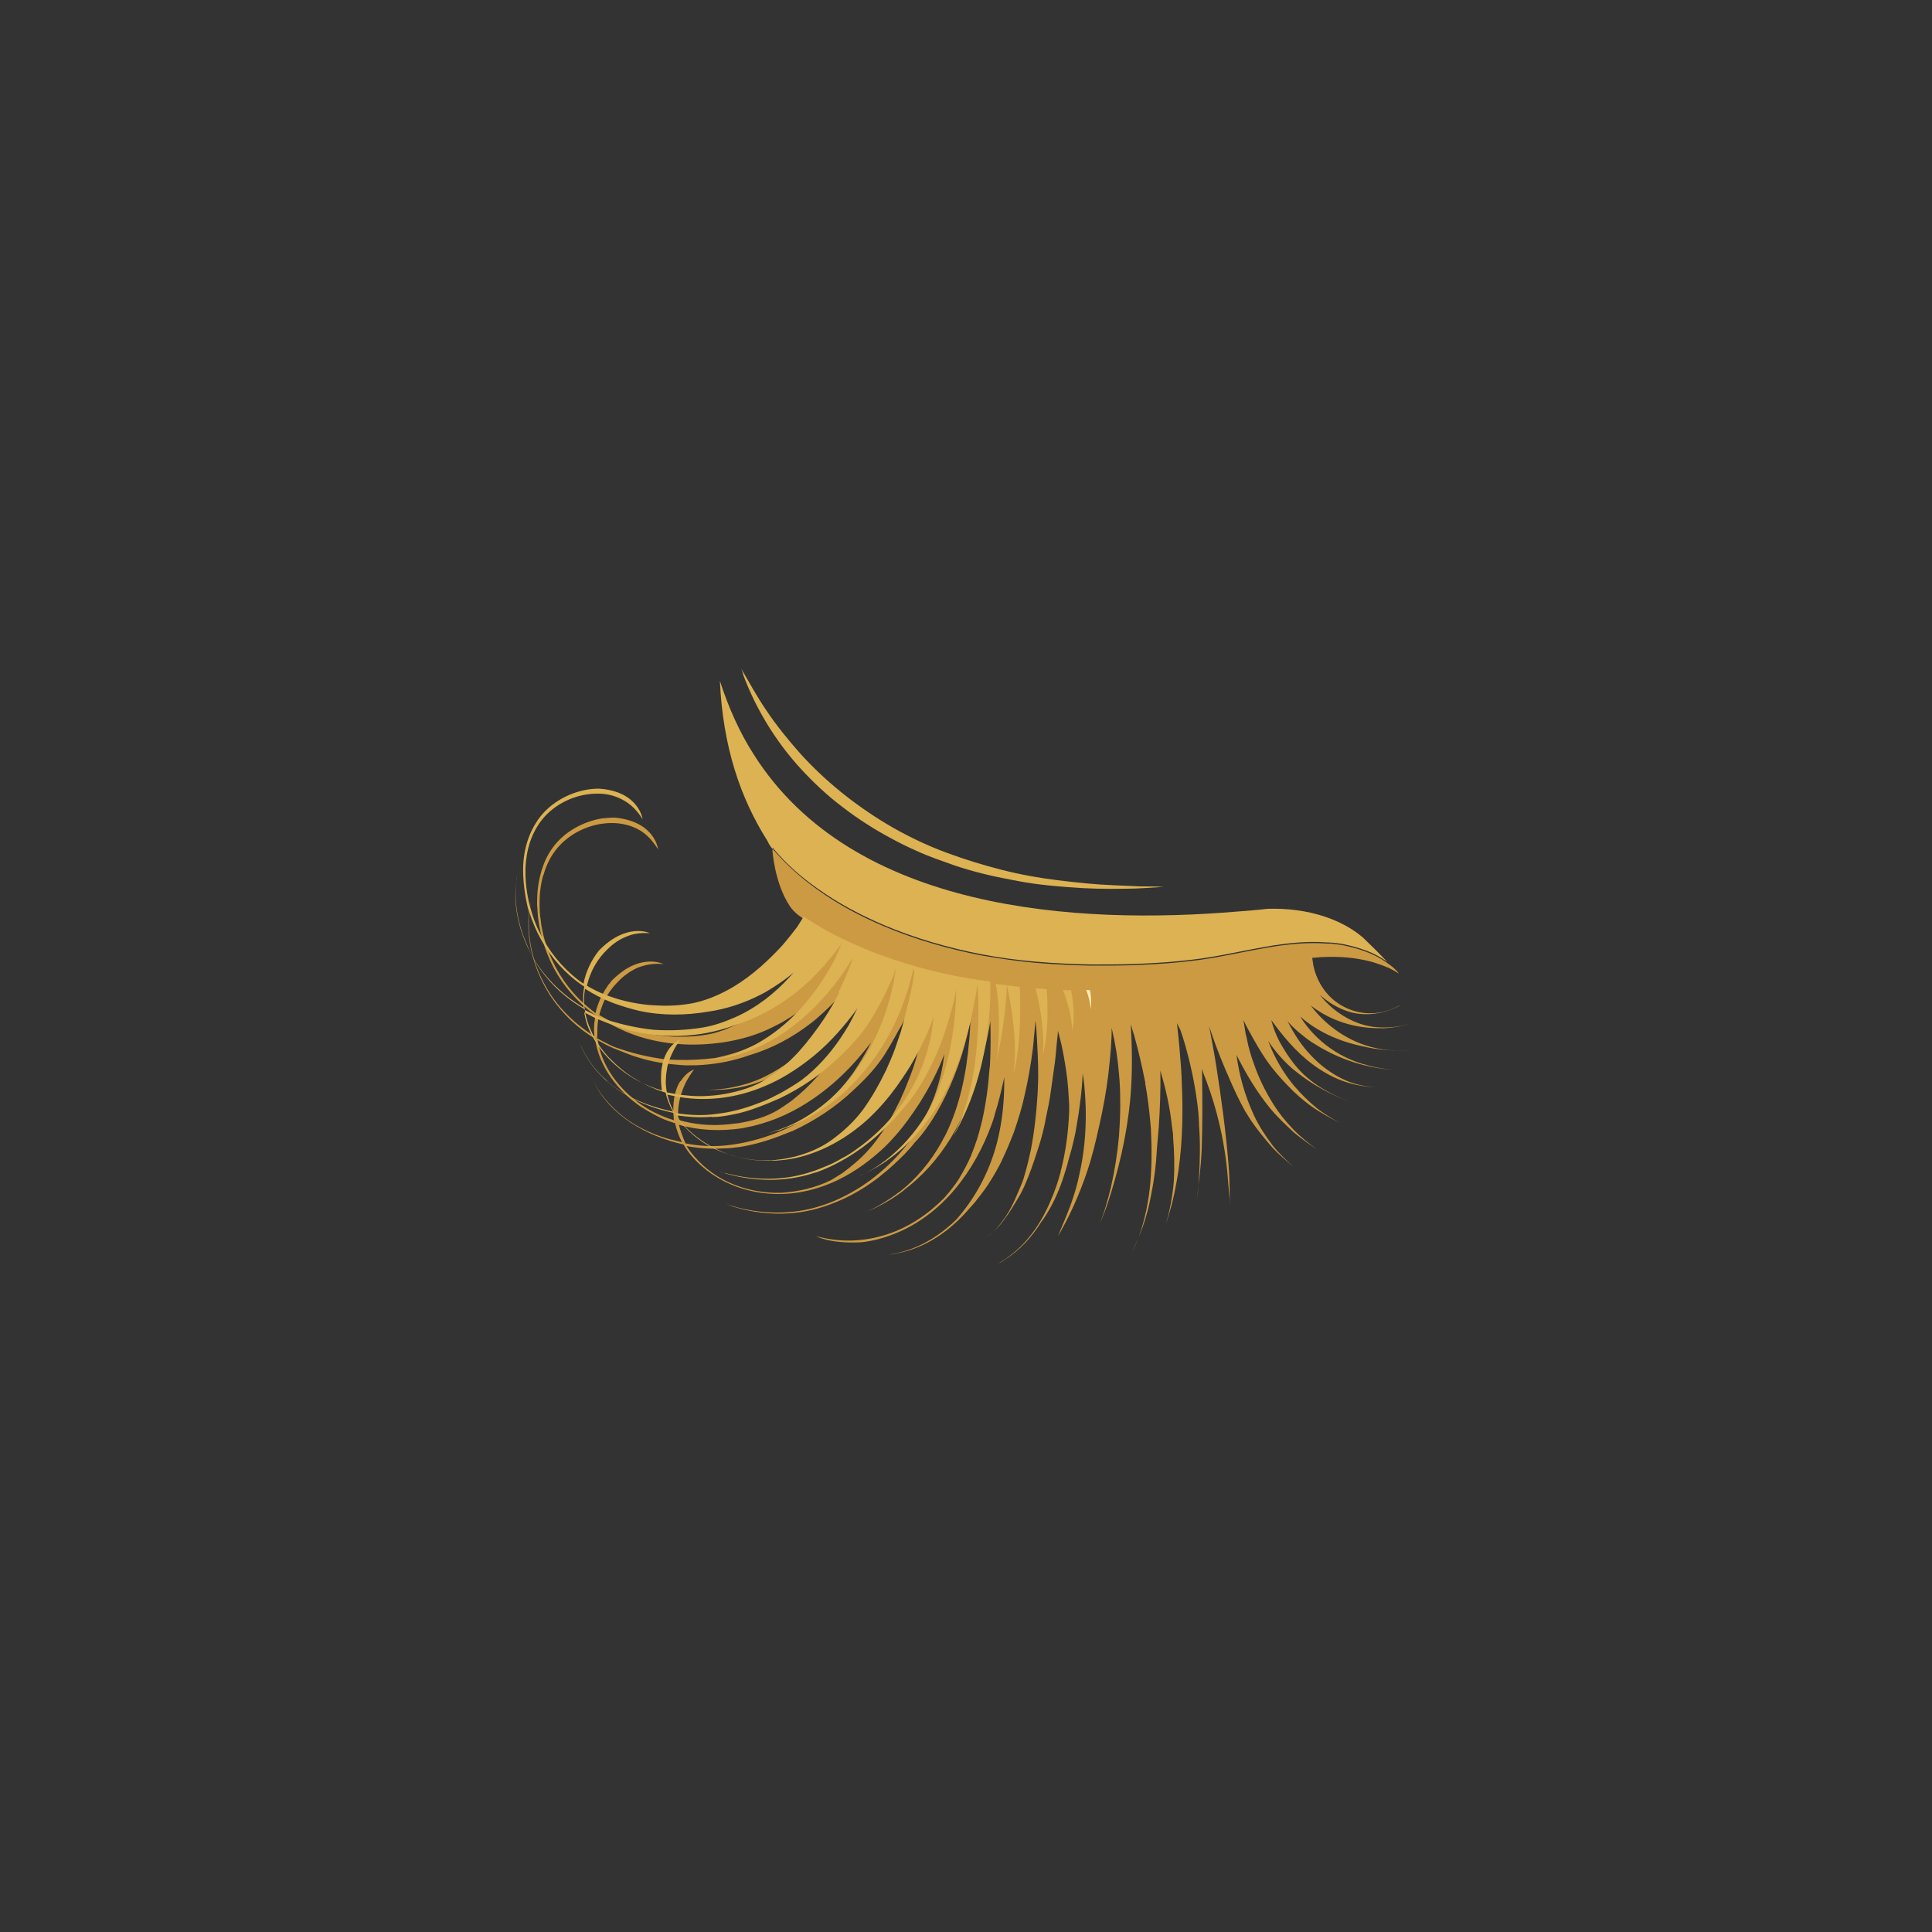 <svg xmlns="http://www.w3.org/2000/svg" xmlns:xlink="http://www.w3.org/1999/xlink" id="Calque_1" x="0px" y="0px" viewBox="0 0 500 500" style="enable-background:new 0 0 500 500;" xml:space="preserve">
<rect x="0" y="0" width="500" height="500" fill="#333333" stroke="none"/>
<style type="text/css">
	.st0{fill:#CC9A42;}
	.st1{fill:#DCB253;}
	.st2{fill:url(#SVGID_1_);}
	.st3{fill:url(#SVGID_2_);}
	.st4{fill:#FBEBB7;}
</style>
<path class="st0" d="M365.5,271.7c-1.8,0.2-3.7,0.2-5.5,0.1c-0.1,0-0.2,0-0.3,0c-2.2-0.2-4.2-0.6-6.1-1.2c0,0,0,0,0,0  c-7.4-2.4-12.1-7.3-14.4-10.4c3.6,2.8,9.6,6,18.2,5.9c0.2,0,0.5,0,0.7,0c0.1,0,0.1,0,0.1,0l0,0c2.3-0.1,4.7-0.5,6.9-1.2  c-3,0.9-6.1,1.2-9.2,0.9c-4-0.4-7.7-2.2-10.8-4.7c-1.3-1.1-2.6-2.4-3.6-3.7c2.2,2,4.7,3.5,7.5,4.4c3.5,1.1,7.3,0.8,10.7-0.4  c0,0,0,0,0,0c1-0.4,2-0.8,3-1.4c-1,0.5-2.1,1-3.1,1.4c0,0,0,0,0,0c-1,0.3-2,0.6-3,0.7c-4.3,0.6-8.6-0.8-11.8-3.6  c-2.5-2.2-4.2-5.3-4.9-8.6c-0.1-0.7-0.2-1.3-0.3-2c0.8-0.1,1.6-0.1,2.4-0.2c2.2-0.1,4.5-0.1,6.7,0.1c2.2,0.2,4.4,0.6,6.6,1.2  c1.2,0.4,2.5,0.8,3.6,1.3c0.1,0,0.2,0.1,0.3,0.1c0.4,0.2,0.7,0.3,1,0.5c0.5,0.3,1,0.5,1.4,0.8c0.2,0.1,0.3,0.2,0.5,0.3  c-0.2-0.1-0.3-0.4-0.5-0.6c-0.2-0.2-0.4-0.4-0.6-0.6c-0.7-0.7-1.5-1.2-2.3-1.8c-0.7-0.5-1.4-0.9-2.1-1.3c-0.7-0.4-1.5-0.7-2.3-1.1  c-0.3-0.1-0.6-0.2-0.8-0.3c-1.8-0.7-3.7-1.2-5.6-1.6c-0.9-0.2-1.8-0.3-2.7-0.4c-0.5-0.1-0.9-0.1-1.4-0.1c-0.1,0-0.3,0-0.4,0  c-5.3-0.4-10.6,0.2-15.8,1.1c-5.7,1-11.3,2.3-17,3.1c-5.9,0.8-11.8,1.2-17.7,1.4c0,0,0,0-0.1,0c-3.5,0.1-7,0.1-10.5,0.1  c-4.6-0.1-9.3-0.3-13.9-0.7c0,0-0.1,0-0.1,0c-4.7-0.4-9.4-1.1-14.1-1.9c-8.8-1.7-17.5-4.2-25.7-7.7c-5.9-2.5-11.5-5.5-16.7-9.2  c-0.1-0.1-0.2-0.2-0.3-0.2c-4-2.9-7.7-6.1-11-9.9c-0.1-0.1-0.1-0.1-0.2-0.2c-0.1-0.1-0.2-0.2-0.3-0.4l-0.1,0.3c0,0,0,0,0,0  s0.5,8.5,4.5,14.5c0.6,0.9,1.4,1.7,2.3,2.4c0,0,0,0,0,0c0.8,0.6,1.6,1.1,2.4,1.7c1.7,1.2,3.5,2.3,5.3,3.3c0,0,0,0,0,0  c-1.5,2.3-2.9,4.6-4.5,6.8c-0.4,0.5-0.8,1-1.2,1.5c-1.2,1.5-2.4,2.9-3.7,4.2c-4.1,4.2-8.7,7.9-13.9,10.5c-1.2,0.6-2.4,1.1-3.6,1.6  c-0.2,0.1-0.4,0.2-0.6,0.2c-1.4,0.5-2.8,0.9-4.3,1.1c-2.2,0.4-4.4,0.5-6.6,0.5c-0.5,0-1,0-1.5,0c-0.5,0-1-0.1-1.5-0.1  c-4.3-0.3-8.6-1.2-12.6-2.8c-0.4-0.1-0.7-0.3-1.1-0.5c-1.4-0.6-2.8-1.4-4.2-2.2c0.2-1,0.6-1.9,0.9-2.8c0.1-0.2,0.2-0.5,0.3-0.7  c0.6-1.3,1.3-2.4,2.2-3.5c0.1-0.1,0.2-0.3,0.3-0.4c0.6-0.7,1.2-1.3,1.8-1.9c0.6-0.6,1.3-1.1,2-1.6c0.4-0.3,0.8-0.5,1.3-0.8  c0.7-0.4,1.4-0.7,2.1-0.9c1.9-0.6,3.7-0.8,5.7-0.6c0,0-3.9-2-9.2,1c-0.4,0.2-0.7,0.4-1.1,0.7c-1,0.7-2,1.5-3,2.5  c-0.3,0.3-0.5,0.7-0.8,1c-0.1,0.1-0.2,0.2-0.3,0.4c-0.5,0.7-0.9,1.4-1.3,2.1c-0.2,0.5-0.5,0.9-0.7,1.4c-0.5,1.2-0.9,2.3-1.2,3.6  c-0.5-0.4-1-0.8-1.5-1.2c-4.1-3.3-7.4-7.6-9.6-12.3c-1.6-3.4-2.7-7.1-3.1-10.8c0-0.2,0-0.4-0.1-0.6c-0.2-1.9-0.2-3.7-0.1-5.6  c0.1-1.4,0.3-2.8,0.6-4.1c0.1-0.5,0.2-0.9,0.4-1.3c0.7-2.5,1.9-4.9,3.6-6.9c3.4-4,8.8-6.4,14-6.4c2.6,0,5.2,0.6,7.5,2  c1.9,1.2,3.3,2.9,4.5,4.8c0,0-0.7-7.2-11.2-8.2c-1.1,0-2.2,0.1-3.3,0.2c-4.9,0.8-9.8,3.5-12.7,7.5c-1.2,1.6-2.1,3.4-2.7,5.3  c-0.2,0.4-0.3,0.9-0.4,1.3c-0.7,2.4-1,5-1,7.5c0,0.6,0,1.2,0.1,1.8c0,0.2,0,0.3,0,0.5c0.3,5.1,1.8,10.2,4.2,14.8  c2.5,4.7,6.1,8.8,10.3,11.9c0.1,0.1,0.3,0.2,0.5,0.3c-0.1,0.7-0.2,1.4-0.3,2.2c0,0,0,0.1,0,0.1c-0.1,0.9-0.1,1.8,0,2.7  c0,0.2,0,0.4,0.1,0.5c-5.2-3.2-9.6-7.5-12.6-12.8c-3.8-6.6-5.4-14.6-3.9-22.1c-0.1,0.7-0.3,1.3-0.4,2c-1.1,7.9,1.3,16.3,5.7,22.8  c3,4.4,6.8,8,11.3,10.7c1,7.3,6,13.7,12.1,17.8c0.1,0,0.1,0.1,0.2,0.1c1.6,1,3.2,1.9,4.9,2.7c1.1,0.5,2.3,0.9,3.5,1.3  c0.4,1.7,1,3.4,1.8,4.9c-1.2-0.3-2.5-0.6-3.7-0.9c-4.6-1.4-9.1-3.5-12.8-6.8c-3.3-2.9-6-6.4-7.5-10.5c0.3,0.8,0.6,1.5,1,2.3  c4.4,9.1,13.8,14.3,23.4,16.5c1.2,2.1,2.8,3.9,4.6,5.5c7.1,6.3,17,8.5,26.3,6.7c3.1-0.6,6-1.6,8.8-2.9c0.2-0.1,0.4-0.2,0.6-0.3  c4.3-2.1,8.3-5.1,11.8-8.4c0.7-0.7,1.5-1.5,2.2-2.3c0.2-0.3,0.5-0.5,0.7-0.8c2.2-2.5,4.1-5.2,6-8.1c2.6-4.1,4.8-8.3,6.5-12.8  c0-0.1,0-0.1,0-0.1c0,0,0,0.1,0,0.1c-0.4,3.3-1.1,6.6-2.2,9.8c-0.4,1.3-0.9,2.5-1.5,3.8c-0.4,0.9-0.8,1.8-1.3,2.6  c-3.2,6.1-7.8,11.5-13.2,15.7c-0.3,0.2-0.6,0.5-0.9,0.7c-0.7,0.5-1.3,0.9-2,1.4c-3.8,2.5-7.9,4.5-12.3,5.7  c-7.5,2.1-15.7,1.6-23.1-0.9c0.5,0.2,1.1,0.4,1.6,0.6c7.6,2.4,16,2.6,23.6,0.1c5-1.6,9.7-4.1,13.9-7.3c0.3-0.2,0.7-0.5,1-0.8  c2.2-1.7,4.2-3.6,6.1-5.5c0.9-1,1.8-1.9,2.6-3l0,0c0,0,1.2-1.1,3-3.6c2.3-3.2,5.5-8.5,8.3-16.4c1.2-3.3,2.2-7,3.1-11.2  c0,1.3-0.1,2.6-0.2,3.9c0,0.4-0.1,0.7-0.1,1.1c-0.7,8.3-2.4,16.7-6.1,24.2c-0.2,0.3-0.3,0.6-0.5,0.9c-0.2,0.4-0.5,0.9-0.7,1.3  c-2.7,4.8-6.3,9.1-10.6,12.5c-0.1,0-0.1,0.1-0.2,0.1c-2.6,2-5.4,3.7-8.4,5.1c3.3-1.4,6.4-3.1,9.3-5.3c0.1-0.1,0.2-0.1,0.2-0.2  c1.2-0.9,2.4-1.9,3.5-2.9c4.6-4.2,8.2-9.2,11-14.7c1.1-2.2,2.1-4.4,2.9-6.7c0.1-0.2,0.2-0.5,0.3-0.7c1.3-3.8,2.4-7.6,3.3-11.4  c0.6-2.5,1.1-4.9,1.5-7.4c0.1,3.7,0.1,7.5-0.1,11.2c0,0.3,0,0.6-0.1,0.9c-0.3,4.5-0.9,9-1.9,13.5c-0.4,1.6-0.8,3.2-1.3,4.8  c-0.5,1.5-1,2.9-1.6,4.4c-0.9,2.1-2,4.1-3.2,6.1c-1.1,1.7-2.4,3.3-3.8,4.9c-4.2,4.2-9.2,7.6-14.9,9.4c-5.9,1.9-12.2,2.1-18.2,0.4  c0.2,0.1,3.5,2,11.7,1.6c2.9-0.3,5.8-1.1,8.6-2.2c6.1-2.4,11.4-6.5,15.6-11.5c4.2-5,7.4-10.9,9.6-17c0.3-0.8,0.6-1.7,0.8-2.6  c1-3.1,1.7-6.2,2.4-9.4c0,1.6,0,3.2-0.1,4.9c-0.2,4.1-0.8,8.2-1.8,12.1c-1.7,6.5-4.7,12.6-8.9,17.9c-0.6,0.7-1.1,1.4-1.7,2  c-0.4,0.4-0.9,0.9-1.4,1.3c-2.5,2.2-5.3,4.1-8.4,5.5c-2.5,1.1-5,1.8-7.7,2.2c0.7-0.1,1.3-0.1,2-0.3c7.6-1.3,14.2-6,19.1-11.8  c0.5-0.5,1-1.1,1.5-1.7c1.1-1.4,2.2-2.8,3.2-4.3c1.1-1.7,2.1-3.4,3-5.1c0.1-0.2,0.2-0.4,0.3-0.6c0-0.1,0.1-0.1,0.1-0.2  c1.2-2.5,2.3-5.1,3.3-7.7c1.1-3.2,2.1-6.4,2.8-9.7c0.9-3.9,1.6-7.9,2.1-11.9c0-0.3,0.1-0.6,0.1-0.9c0.2-2.1,0.4-4.2,0.6-6.4  c0.2,1.9,0.3,3.8,0.4,5.4c0,0,0,0.1,0,0.1c0.2,3.9,0.4,7.9,0.2,11.9c0,0.7-0.1,1.3-0.1,2c-0.3,4.7-0.8,9.3-1.7,14  c-0.5,2.3-1,4.5-1.7,6.8c-0.2,0.8-0.5,1.6-0.8,2.3c-0.1,0.2-0.1,0.3-0.2,0.5c-0.5,1.2-1,2.3-1.5,3.5c-0.9,2-2,3.9-3.3,5.6  c-1.1,1.5-2.4,3-4,3.9c1.8-1.1,3.4-2.8,4.6-4.5c1.5-2,2.8-4.2,4.1-6.4c0.7-1.3,1.3-2.6,1.8-3.9c0.1-0.2,0.2-0.5,0.3-0.7  c1.1-2.8,2-5.6,2.9-8.4c0.7-2.3,1.3-4.7,1.7-7c0.5-2.3,1-4.7,1.3-7.1c0.3-2.4,0.7-4.8,1-7.1c0.3-2.3,0.4-4.6,0.7-6.9  c0-0.4,0.1-0.8,0.1-1.3c0.4,1.5,0.8,3,1.1,4.5c0.5,2.4,0.9,4.8,1.2,7.2c0,0.2,0.1,0.5,0.1,0.7c0.2,1.7,0.3,3.3,0.4,5  c0,0.6,0.1,1.3,0.1,1.9c0,0,0,0,0,0c0,0.5,0,1,0,1.5c-0.2,5-0.8,9.9-2,14.8c-0.1,0.3-0.2,0.6-0.2,0.9c-0.7,2.6-1.6,5.2-2.7,7.7  c-1.5,3.5-3.4,6.8-5.9,9.7c-2.2,2.6-4.8,4.7-7.7,6.4c0.6-0.3,1.2-0.6,1.7-1c4-2.5,7.1-5.9,9.6-9.9c0.5-0.6,0.9-1.3,1.3-1.9  c2-3.2,3.5-6.7,4.6-10.2c0.4-1.3,0.8-2.5,1.1-3.8c0.2-0.7,0.4-1.4,0.6-2.1c0.1-0.2,0.1-0.5,0.2-0.7c0.5-2,1-4,1.3-6  c0.8-4.5,1.4-9.1,1.6-13.7c0.1,0.9,0.3,1.8,0.4,2.9c0.2,2.3,0.4,4.9,0.4,7.8c0,4.6-0.4,10-1.7,15.6c-0.4,1.9-0.9,3.8-1.5,5.6  c-1.1,3.5-2.6,6.8-4,10.2c0.2-0.4,0.5-0.8,0.7-1.2c3.2-5.7,5.8-11.9,7.7-18.2c1.2-4.1,2.1-8.3,3-12.5c0.9-4.4,1.6-8.9,2-13.4  c0.1-1.1,0.2-2.2,0.3-3.3c0-0.6,0.1-1.3,0.1-1.9c0.1-1.1,0.1-2.3,0.1-3.4c0,0.2,0.1,0.3,0.1,0.5c0.9,3.8,1.5,7.6,1.8,11.5  c0.2,2.1,0.3,4.2,0.3,6.3c0.1,3.2-0.1,6.4-0.3,9.6c-0.4,4.5-1.1,9-2.1,13.4c-0.8,3.2-1.7,6.6-3,9.6c1.7-3.7,2.9-7.6,4-11.5  c2.6-9.1,4.2-18.5,4.4-27.9c0.1-3.8,0-7.5-0.2-11.3c0-0.4-0.1-0.8-0.1-1.2c0,0.1,0.1,0.3,0.1,0.4c0,0.1,0,0.1,0.1,0.2  c0.2,0.8,0.5,1.6,0.7,2.3c1.1,3.9,2,7.8,2.8,11.8c0.1,0.3,0.1,0.5,0.1,0.8c0.6,3.3,1,6.6,1.3,9.9c0.1,1,0.2,2.1,0.2,3.1  c0,0.9,0.1,1.7,0.1,2.6c0.1,5.1-0.1,10.3-1,15.3c-0.4,2.4-1,4.7-1.7,7c-0.6,1.9-1.4,3.8-2.3,5.6c1-2.2,2-4.4,2.8-6.7  c0.9-2.6,1.6-5.3,2.1-8c0.8-3.9,1.3-7.9,1.5-11.8c0,0,0-0.1,0-0.1c0.2-1.9,0.3-3.9,0.5-5.8c0.3-4.8,0.5-9.7,0.4-14.5  c1.4,4.7,2.5,9.5,3,14.4c0.1,0.5,0.1,1,0.2,1.4c0.1,0.5,0.1,1,0.1,1.5c0.3,3.7,0.4,7.4,0.2,11.1c-0.3,3.8-1,7.5-2,11.2  c0.6-2,1.2-4,1.7-6c0.6-2.6,1.1-5.2,1.5-7.9c1.1-7.8,1.2-15.7,0.8-23.6c0-0.1,0-0.3,0-0.4c-0.1-1.9-0.2-3.7-0.4-5.6v-0.1  c-0.2-2.8-0.5-5.5-0.8-8.3c0.3,0.6,0.6,1.2,0.9,1.8c0.1,0.3,0.2,0.6,0.3,0.9c0.1,0.2,0.1,0.4,0.2,0.6c0.2,0.5,0.3,1.1,0.5,1.6  c1.4,4.8,2.5,9.7,3.2,14.7c0.3,2,0.5,4,0.6,6c0,0.2,0,0.4,0,0.6c0.2,2.8,0.3,5.7,0.2,8.5c0,2.4-0.2,4.7-0.3,7.1  c-0.1,1.6-0.4,3.2-0.6,4.9c0.6-4.7,1.2-9.4,1.4-14.1c0.2-6.2,0.2-12.5,0.1-18.7c0-0.7,0-1.3-0.1-2c0,0.1,0.1,0.1,0.1,0.2  c1.5,3.7,2.8,7.5,3.8,11.3c1.3,4.9,2.2,9.8,2.7,14.8c0.2,2.4,0.4,4.7,0.6,7.1c0.1,1.6,0,3.3,0,4.9c0.1-4.7,0.1-9.4-0.3-14.1  c-0.7-8.3-1.8-16.6-3.1-24.8c-0.3-1.9-0.6-3.8-1-5.8c-0.2-1.3-0.5-2.6-0.7-3.8c-0.1-0.3-0.1-0.7-0.2-1c1,3.1,2.4,7,4.2,11.2  c0.3,0.8,0.7,1.5,1,2.3c1.2,2.8,2.5,5.6,4,8.3c0,0.1,0.1,0.1,0.1,0.2l0,0c0.5,0.8,1,1.6,1.5,2.4c1.7,2.5,3.6,4.8,5.6,7.1  c1.7,1.8,3.6,3.4,5.5,5c-1.9-1.7-3.8-3.5-5.4-5.5c-1.9-2.5-3.6-5.1-4.9-7.9c-2.3-5-3.8-10.2-4.5-15.6c2.4,4.8,5.2,9.5,8.6,13.7  c1.9,2.3,4.1,4.4,6.3,6.4c1.9,1.6,3.9,3,6,4.4c-2.1-1.5-4.1-3.1-5.9-4.9c-2.2-2.3-4.2-4.7-5.8-7.4c-1.9-3.1-3.5-6.4-4.7-9.9  c-0.7-1.9-1.3-3.9-1.7-5.9c-0.1-0.6-0.2-1.1-0.4-1.7c-0.2-1.2-0.4-2.5-0.6-3.7c0.8,1.7,1.7,3.3,2.6,4.9c1.4,2.5,2.9,5,4.7,7.3  c1.7,2.2,3.6,4.2,5.6,6.2c2,1.9,4.2,3.7,6.5,5.1c1.9,1.2,3.8,2.2,5.7,3.2c-2.1-1.2-4.2-2.4-6.1-3.9c-2.2-1.8-4.1-3.7-5.9-5.8  c-2.4-2.9-4.3-6-5.8-9.4c-0.3-0.7-0.6-1.5-0.9-2.2c1.8,2.7,3.9,5.1,6.3,7.2c0.2,0.1,0.3,0.3,0.5,0.4c5.4,4.4,11.6,7.6,18.4,9.2  c-3.9-0.9-7.7-2.4-11.2-4.5c-2.8-1.7-5.4-3.9-7.4-6.5c-1.4-1.8-2.6-3.7-3.7-5.7c-0.9-1.7-1.6-3.6-2.1-5.5c0.2,0.3,0.4,0.5,0.6,0.8  c3.3,4.5,7.1,8.8,11.9,11.9c2.3,1.5,4.7,2.7,7.4,3.5c2.2,0.7,4.5,1,6.8,1.2c-2.5-0.3-4.9-0.7-7.2-1.7c-2.6-1.1-5-2.7-7.1-4.5  c-2.7-2.4-4.9-5.1-6.7-8.2c-0.5-0.9-1-1.8-1.5-2.7c1.1,1.2,2.3,2.4,3.6,3.4c1.2,1,2.4,1.9,3.8,2.7c6.1,3.8,13,6,20.2,6.5  c-2.3-0.2-4.7-0.6-6.9-1.2c-0.2-0.1-0.4-0.1-0.6-0.2c-0.2,0-0.3-0.1-0.5-0.1c-9-2.7-14-8.6-16.3-12.3c3.2,2.8,8.3,6,15.8,7.6l0,0  C356.8,271.8,361.2,272.1,365.5,271.7z M154.6,266.3c0-0.1,0-0.1,0-0.2c0-0.5,0.1-0.9,0.1-1.4c0.1-0.5,0.1-1,0.3-1.5  c1.8,1.2,3.7,2.3,5.7,3.2c0.4,0.2,0.9,0.4,1.3,0.6c2.2,0.9,4.5,1.7,6.9,2.2c1.8,0.4,3.6,0.7,5.5,0.9c0.4,0,0.9,0.1,1.3,0.1  c3.7,0.3,7.5,0.1,11.2-0.4c4.7-0.7,9.3-2,13.5-4.2c0.1,0,0.1-0.1,0.2-0.1c1-0.5,2-1,2.9-1.6c1.9-1.1,3.7-2.4,5.4-3.8  c-0.4,0.4-0.7,0.8-1.1,1.2c-2,2-4.1,3.9-6.4,5.5c-2.4,1.8-5,3.3-7.8,4.4c-2.7,1.2-5.6,2-8.5,2.6c-3.2,0.4-6.5,0.6-9.7,0.5  c-1.1,0-2.2-0.1-3.3-0.2c-0.1,0-0.2,0-0.3,0c-3.7-0.5-7.3-1.3-10.9-2.5c-0.5-0.2-1-0.3-1.5-0.5c-0.5-0.2-1.1-0.4-1.6-0.7  c-0.1-0.1-0.3-0.1-0.4-0.2c-1-0.5-2-1-2.9-1.5C154.6,267.9,154.6,267.1,154.6,266.3z M175.5,287.6c0.1-2.3,0.7-4.6,1.6-6.6  c0.1-0.3,0.3-0.6,0.4-0.9c0.6-1.1,1.3-2.2,2.1-3.3c0,0-1.4,0.4-2.7,2c-0.2,0.2-0.4,0.5-0.6,0.8c-0.1,0.1-0.1,0.2-0.2,0.2  c-0.1,0.1-0.2,0.3-0.3,0.4c-1.1,2-1.9,5-1.4,9.7c-2.1-0.6-4.1-1.5-6-2.5c-6.7-3.7-12.6-10.5-13.7-18.2c1.2,0.7,2.5,1.4,3.9,2  c0.2,0.1,0.3,0.2,0.5,0.2c1,0.4,2,0.8,3,1.2c0.5,0.2,1.1,0.4,1.6,0.6c3.5,1.2,7.2,2,11,2.3c0.4,0,0.7,0.1,1.1,0.1  c0.5,0,0.9,0.1,1.4,0.1c0.2,0,0.3,0,0.5,0l0.3,0c0.2,0,0.4,0,0.7,0c1,0,2,0,3.1-0.1c4.1-0.3,8.2-1.1,12.1-2.5  c5.8-1.7,11.2-4.6,16.1-8.4c0.6-0.5,1.3-1,1.9-1.6c3.8-3.3,7.2-7.1,10.2-11.1c-0.3,0.6-0.6,1.2-0.9,1.8c-2.3,4.7-5.2,9.2-8.6,13.2  c-1.9,2.3-4.1,4.4-6.4,6.3c-2.1,1.7-4.3,3.2-6.7,4.5c-1.6,0.9-3.3,1.7-5.1,2.3c-0.5,0.2-1.1,0.4-1.6,0.5c-3.4,1-6.9,1.5-10.4,1.4  c2.2,0.1,4.4,0.1,6.6-0.2c2.5-0.3,5.1-0.9,7.5-1.8c1-0.3,2-0.7,2.9-1.1c3.7-1.6,7.1-3.7,10.2-6.1c2.8-2.2,5.5-4.7,7.9-7.4  c2.1-2.3,3.9-4.7,5.7-7.3c0.6-0.9,1.3-1.9,1.9-2.9c-1.4,4.2-3.2,8.2-5.4,12c-0.9,1.6-1.9,3.1-2.9,4.6c-3.2,4.7-7,9.2-11.6,12.8  c0,0-0.1,0.1-0.1,0.1c-0.1,0.1-0.3,0.2-0.4,0.3c-1,0.7-2,1.4-3.1,2.1c-3.2,2-7,3-10.6,3.6c-0.1,0-0.1,0-0.2,0  c-0.3,0-0.5,0.1-0.8,0.1c-3.7,0.5-7.5,0.5-11.2-0.2c-1-0.2-2-0.4-3-0.7C175.5,289.4,175.4,288.5,175.5,287.6z M175.7,291.1  c5.3,1.5,10.9,1.7,16.3,0.9c0.4-0.1,0.7-0.1,1-0.2c2.7-0.5,5.3-1.3,7.9-2.3c5.5-2.2,10.4-5.4,14.8-9.2c3-2.6,5.8-5.6,8.3-8.7  c0.5-0.6,0.9-1.2,1.4-1.8c-0.9,1.9-2,3.8-3.2,5.7c-0.5,0.8-1,1.5-1.5,2.3c-2.8,3.9-6.1,7.3-9.9,10.2c-2.3,1.5-4.7,2.9-7.3,4.1  c-0.7,0.3-1.4,0.6-2.1,0.9h0c-0.3,0.1-0.7,0.3-1,0.4c-3.7,1.4-7.5,2.4-11.4,2.9c0,0,0,0-0.1,0c-0.2,0-0.5,0.1-0.7,0.1  c-3.6,0.4-7.3,0.2-10.8-0.5C176.7,294.3,176.1,292.7,175.7,291.1z M240.1,261.6c-0.3,1.4-0.5,2.9-0.8,4.3c-0.2,0.7-0.4,1.5-0.6,2.2  c-0.1,0.2-0.1,0.4-0.2,0.7c-0.7,2.5-1.3,5-2.1,7.4c-0.5,1.4-1,2.8-1.6,4.2c-0.4,1.1-0.9,2.2-1.4,3.3c-0.3,0.8-0.7,1.5-1.1,2.3  c-1.7,3.5-3.7,6.9-6.1,9.9c-0.5,0.7-1.1,1.3-1.7,2l0,0c-1.9,2.1-4.2,4-6.5,5.7c-0.8,0.5-1.6,1-2.4,1.5c-0.2,0.1-0.3,0.2-0.5,0.3  c-4,2-8.5,3-12.9,3.3c-8.4,0.2-16.8-2.8-22.4-9.3c-0.8-0.9-1.5-1.8-2.1-2.8c3.2,0.6,6.4,0.8,9.6,0.6c-0.1,0-0.3,0-0.4,0  c1.3,0,2.6-0.1,3.9-0.3c0,0,0,0,0,0c0.1,0,0.1,0,0.2,0c4.2-0.6,8.4-1.9,12.3-3.5c0.5-0.2,1-0.4,1.5-0.6c0,0,0,0,0.1,0  c5.9-2.7,11.4-6.3,16.1-10.8c2.5-2.3,5-4.9,7-7.7c0.9-1.2,1.6-2.5,2.4-3.8c0.8-1.4,1.6-2.8,2.4-4.3c0,0,0-0.1,0.1-0.1  c0.4-0.7,0.8-1.5,1.1-2.2c0,0,0-0.1,0.1-0.1c0,0,0,0,0-0.1c0.4-0.8,0.8-1.7,1.2-2.6c0,0,0-0.1,0-0.1c0.2-0.4,0.3-0.7,0.5-1.1  c-0.2,1.1-0.4,2.1-0.6,3.2c-0.1,0.6-0.3,1.2-0.4,1.9c-1.6,6.4-4.1,12.5-7.7,17.9c-1.4,2.1-3,4.2-4.7,6.1c-0.1,0.2-0.3,0.3-0.5,0.5  c0.4,0.3,9.3-8,12.3-13.4c0.6-1,1.1-2.1,1.6-3.1c2-4.2,3.5-8.5,4.6-13C240.3,260.4,240.2,261,240.1,261.6z"></path>
<path class="st1" d="M199.9,219.7l0.1-0.3c0.1,0.1,0.2,0.2,0.3,0.4c0.1,0.1,0.1,0.1,0.2,0.2c3.2,3.8,6.9,7,11,9.9  c0.1,0.1,0.2,0.2,0.3,0.2c5.2,3.7,10.9,6.7,16.7,9.2c8.2,3.5,16.9,6,25.7,7.7c4.7,0.9,9.4,1.5,14.1,1.9c0,0,0.1,0,0.1,0  c4.6,0.4,9.2,0.6,13.9,0.7c3.5,0,7,0,10.5-0.1c0,0,0,0,0.1,0c5.9-0.2,11.8-0.6,17.7-1.4c5.7-0.8,11.3-2.1,17-3.1  c5.2-0.9,10.5-1.5,15.8-1.1c0.1,0,0.3,0,0.4,0c0.5,0,0.9,0.1,1.4,0.1c0.9,0.1,1.8,0.2,2.7,0.4c1.9,0.4,3.8,0.9,5.6,1.6  c0.3,0.1,0.6,0.2,0.8,0.3c0.8,0.3,1.5,0.7,2.3,1.1c0.7,0.4,1.4,0.8,2.1,1.3c0.1,0.1,0.2,0.1,0.3,0.2c0,0,0,0,0,0  c-2-2.1-4.1-4.2-6.1-6.1c-2.9-2.6-10.8-8-24.9-7.6c-2.5,0.3-5.1,0.5-7.7,0.7c0,0,0,0,0,0l0,0c-41.6,3.5-99.5,0-125.2-40.6  c-3.6-5.6-6.5-12-8.8-19.1c0.8,17.3,5.4,30.5,12.3,41.4C198.9,218.4,199.8,219.6,199.9,219.7z"></path>
<path d="M160.3,265.7C160.3,265.7,160.3,265.7,160.3,265.7c0.2,0.1,0.4,0.2,0.7,0.3c-0.3-0.1-0.6-0.3-0.8-0.4  C160.2,265.6,160.2,265.6,160.3,265.7z"></path>
<linearGradient id="SVGID_1_" gradientUnits="userSpaceOnUse" x1="174.32" y1="223.723" x2="402.995" y2="223.723" gradientTransform="matrix(1 -2.050000e-02 2.050000e-02 1 -43.805 85.694)">
	<stop offset="1.903370e-02" style="stop-color:#FFF683"></stop>
	<stop offset="0.104" style="stop-color:#FFF683"></stop>
	<stop offset="0.35" style="stop-color:#EABF51"></stop>
	<stop offset="0.569" style="stop-color:#CFA041"></stop>
	<stop offset="0.636" style="stop-color:#D0A042"></stop>
	<stop offset="0.678" style="stop-color:#CB9A3E"></stop>
	<stop offset="0.796" style="stop-color:#C18B3B"></stop>
	<stop offset="1" style="stop-color:#B37B2F"></stop>
</linearGradient>
<path class="st2" d="M222.9,304L222.9,304c-0.1,0-0.1,0.1-0.2,0.1C222.8,304,222.8,304,222.9,304z"></path>
<linearGradient id="SVGID_2_" gradientUnits="userSpaceOnUse" x1="174.319" y1="223.797" x2="402.993" y2="223.797" gradientTransform="matrix(1 -2.050000e-02 2.050000e-02 1 -43.805 85.694)">
	<stop offset="1.903370e-02" style="stop-color:#FFF683"></stop>
	<stop offset="0.104" style="stop-color:#FFF683"></stop>
	<stop offset="0.35" style="stop-color:#EABF51"></stop>
	<stop offset="0.569" style="stop-color:#CFA041"></stop>
	<stop offset="0.636" style="stop-color:#D0A042"></stop>
	<stop offset="0.678" style="stop-color:#CB9A3E"></stop>
	<stop offset="0.796" style="stop-color:#C18B3B"></stop>
	<stop offset="1" style="stop-color:#B37B2F"></stop>
</linearGradient>
<path class="st3" d="M222.9,304L222.9,304c-0.1,0-0.1,0.1-0.2,0.1C222.8,304.1,222.8,304.1,222.9,304z"></path>
<path class="st1" d="M211,303.5c1.2-0.4,2.5-1,3.7-1.5c6-2.8,11.4-6.8,15.9-11.6c0.2-0.2,0.4-0.5,0.7-0.7c0.9-1,1.7-2,2.6-3l0,0  c0,0,1.2-1.2,2.9-3.7c3.1-4.5,8.1-13.5,10.9-27.9c0,1.3-0.1,2.6-0.1,3.9c-0.5,8.6-2,17.5-5.7,25.3c-0.7,1.6-1.6,3.1-2.5,4.6  c-2.7,4.3-6.1,8.2-10.1,11.3c-2.2,1.7-4.6,3.2-7.1,4.3c2.2-1,4.4-2.2,6.4-3.5c2.2-1.5,4.3-3.1,6.2-5c1.1-1.1,2.2-2.2,3.2-3.4  c2.8-3.3,5.2-6.9,7.1-10.8c1-2,1.9-4.1,2.7-6.3c0.2-0.6,0.5-1.3,0.7-1.9c2.1-6.2,3.5-12.5,4.5-18.9c0.2,3.7,0.3,7.5,0.1,11.2  c-0.2,4-0.5,8-1.2,11.9c-0.7,4-1.7,7.9-3.1,11.7c-0.1,0.2-0.1,0.3-0.2,0.5c-0.6,1.4-1.3,2.8-2,4.2c9.8-16.5,9.8-35.3,9.7-40.2  c-1.9-0.2-3.7-0.5-5.6-0.8c-8.8-1.5-17.5-3.9-25.8-7.2c-5.9-2.4-11.6-5.2-16.9-8.8c-0.6,0.9-1.1,1.8-1.7,2.7c-1,1.3-2,2.6-3.1,3.9  c-0.5,0.6-1.1,1.3-1.7,1.9c-4,4.2-8.5,8.1-13.7,10.8c-2.7,1.4-5.5,2.5-8.4,3.1c-3.1,0.6-6.4,0.8-9.5,0.6c-3-0.1-6.1-0.6-9.1-1.4  c-0.5-0.1-1-0.3-1.4-0.4c-2.6-0.8-5.2-1.9-7.5-3.3c0.8-3.6,2.7-7,5.4-9.5c1.5-1.5,3.3-2.7,5.3-3.4c1.8-0.7,3.7-0.8,5.6-0.7  c0,0-6-2.9-13.2,4.5c-2,2.5-3.4,5.5-4,8.6c0,0-0.1-0.1-0.1-0.1c-0.5-0.3-1-0.7-1.4-1c-4.1-3.2-7.5-7.4-9.8-12.1  c-1.1-2.1-1.9-4.4-2.5-6.7c-0.1-0.5-0.3-1.1-0.4-1.6c-0.6-2.8-0.9-5.7-0.8-8.6c0.2-4.5,1.5-8.9,4.3-12.4c3.3-4.1,8.6-6.6,13.9-6.7  c2.6-0.1,5.2,0.5,7.5,1.9c2,1.2,3.4,2.8,4.6,4.7c0,0-0.9-7.2-11.3-7.9c-1.1,0-2.2,0.1-3.3,0.3c-4.9,0.9-9.7,3.7-12.5,7.8  c-2.9,4.2-4,9.1-3.8,14.2c0.1,2.7,0.5,5.5,1.1,8.1c0.1,0.6,0.3,1.1,0.5,1.6c0.8,2.5,1.8,4.9,3.1,7.2c2.6,4.6,6.2,8.7,10.6,11.7  c0.2,0.1,0.3,0.2,0.5,0.3c-0.3,1.7-0.4,3.4-0.2,5c0,0.2,0,0.4,0.1,0.5c-5.2-3.1-9.7-7.3-12.9-12.6c-0.5-0.8-0.9-1.6-1.3-2.5  c-0.3-0.7-0.6-1.4-0.9-2.1c-2.3-5.5-3.2-11.7-2.1-17.5c-0.1,0.7-0.3,1.4-0.3,2c-0.7,5.4,0.3,10.9,2.5,16c0.3,0.7,0.6,1.4,1,2.1  c0.8,1.6,1.7,3.2,2.7,4.6c3,4.3,7,7.8,11.5,10.4c0.3,1.9,0.8,3.7,1.6,5.4c0.2,0.4,0.4,0.9,0.6,1.3c0.9,1.8,2,3.4,3.3,4.9l0,0  c0.4,0.5,0.9,1,1.4,1.5c1.7,1.7,3.5,3.2,5.5,4.5c0.1,0,0.1,0.1,0.2,0.1c1.6,1,3.2,1.9,4.9,2.6c0.3,0.1,0.6,0.2,0.9,0.4  c0.9,0.3,1.7,0.6,2.6,0.9c0,0.2,0.1,0.4,0.1,0.6c0.4,1.4,0.9,2.7,1.6,4c0.1,0.1,0.1,0.2,0.2,0.3c-0.1,0-0.2,0-0.3-0.1  c-1.1-0.2-2.2-0.5-3.3-0.8c-4.6-1.3-9.2-3.4-12.9-6.5c-0.3-0.2-0.6-0.5-0.8-0.8c-0.4-0.3-0.7-0.7-1.1-1c-1.3-1.3-2.5-2.7-3.5-4.3  c-0.3-0.4-0.5-0.8-0.8-1.3c-0.6-1-1.1-2-1.5-3c0.3,0.8,0.6,1.5,1,2.2c0.2,0.3,0.3,0.6,0.5,0.9c0.3,0.5,0.5,0.9,0.8,1.3  c0.9,1.4,1.9,2.7,3.1,3.9c0.3,0.3,0.7,0.7,1,1c4.7,4.4,11,7.3,17.4,8.7c0.3,0.1,0.6,0.1,0.9,0.2c0.1,0.2,0.2,0.3,0.3,0.5  c1.2,1.8,2.7,3.5,4.4,4.9c2.6,2.2,5.5,3.8,8.5,5c0.7,0.3,1.5,0.5,2.2,0.7c2.7,0.8,5.6,1.2,8.5,1.2c1,0,2,0,3-0.1  c1.4-0.1,2.9-0.3,4.3-0.6c7.2-1.6,13.7-5.4,19.1-10.4c0.6-0.6,1.2-1.2,1.8-1.8c2.5-2.6,4.7-5.4,6.7-8.4c0.7-1,1.3-2,1.9-2.9  c0.2-0.4,0.5-0.8,0.7-1.2c2.2-3.8,4.1-7.7,5.5-11.8c0-0.1,0-0.1,0-0.1c0,0,0,0.1,0,0.1c-0.5,5.7-2,11.2-4.5,16.3  c-1.3,2.5-2.7,5-4.4,7.2c-3.1,4.2-7,7.9-11.3,10.9c-1.1,0.8-2.2,1.5-3.4,2.1c-1.5,0.9-3.1,1.7-4.7,2.3c-1.4,0.6-2.7,1.1-4.1,1.5  c-6.4,2-13.3,2-19.8,0.5c-0.7-0.2-1.4-0.3-2.1-0.5c-0.4-0.1-0.8-0.2-1.2-0.4c0.4,0.1,0.8,0.3,1.2,0.4c0.2,0.1,0.3,0.1,0.5,0.2  c0.5,0.1,1,0.3,1.5,0.4c0,0,0,0,0,0c7.2,1.8,15.1,1.7,22.1-0.8C210.7,303.6,210.9,303.5,211,303.5z M151.2,257.4  c0.1-0.5,0.1-1,0.2-1.5c2.1,1.3,4.3,2.5,6.6,3.4c0.4,0.2,0.8,0.3,1.3,0.5c2,0.7,4,1.3,6.1,1.8c5.9,1.3,12.1,1.2,18,0.2  c4.7-0.7,9.2-2.2,13.5-4.4c0.1,0,0.1-0.1,0.2-0.1c1-0.5,1.9-1.1,2.9-1.7c1.9-1.2,3.7-2.5,5.4-3.9c-0.4,0.4-0.7,0.8-1.1,1.2  c-1.9,2.1-4,4-6.2,5.7c-2.4,1.8-5,3.4-7.7,4.6c-2.7,1.2-5.5,2.2-8.4,2.7c-4.3,0.7-8.6,0.9-12.9,0.6c-3.8-0.4-7.5-1.2-11.2-2.3  c-0.5-0.2-1-0.3-1.5-0.5c-0.3-0.1-0.5-0.2-0.8-0.3c-0.4-0.2-0.8-0.3-1.2-0.5c-1-0.5-2-1-3-1.5C151.1,260.1,151.1,258.8,151.2,257.4z   M172.5,282.3c-0.1-0.8-0.2-1.6-0.2-2.4c0-0.6,0.1-1.2,0.1-1.8c0.1-0.7,0.2-1.3,0.3-2c0.6-2.5,1.8-4.9,3.4-7.1c0,0-3.8,1.3-4.8,7.1  c-0.1,0.6-0.2,1.2-0.2,1.9c-0.1,1.2,0,2.6,0.2,4.2c-2.1-0.6-4.1-1.4-6-2.4c-2.3-1.2-4.6-2.8-6.6-4.7c-0.6-0.5-1.1-1.1-1.6-1.6  c-1.7-1.8-3.1-3.9-4.2-6.1c-0.2-0.4-0.4-0.9-0.6-1.3c-0.5-1.3-0.9-2.7-1.1-4.1c0.9,0.5,1.8,0.9,2.7,1.4c0.4,0.2,0.8,0.4,1.2,0.5  c1.2,0.5,2.4,1,3.6,1.4c0.6,0.2,1.1,0.4,1.7,0.6c4.5,1.5,9.2,2.2,14,2.2l0.3,0c0.2,0,0.4,0,0.7,0c5.2-0.1,10.3-1.1,15.1-2.9  c5.4-1.7,10.3-4.4,14.8-7.8c1-0.8,2-1.6,2.9-2.4c3.8-3.4,7-7.2,10-11.3c-0.3,0.6-0.5,1.2-0.8,1.8c-3.5,7.4-8.3,14.4-14.5,19.7  c-3.5,3-7.4,5.4-11.6,7.1c-2.2,0.9-4.5,1.5-6.8,1.8c-1.7,0.3-3.4,0.4-5.2,0.3c1.5,0,3,0,4.6-0.1c0.7-0.1,1.4-0.1,2-0.2  c2.5-0.4,5-1,7.4-1.9c8.2-3,15.1-8.5,20.7-15c2.8-3.2,5.2-6.7,7.3-10.3c-1.9,5.9-4.6,11.6-8,16.7c-2,3-4.2,5.9-6.6,8.6  c-1.5,1.6-3,3.1-4.7,4.4c-1.2,0.9-2.4,1.8-3.6,2.6c-3.2,2.1-7,3.2-10.7,3.9c-2.9,0.5-5.9,0.7-8.9,0.5c-1-0.1-2-0.2-3.1-0.3  c-1-0.2-2-0.4-3.1-0.6C172.6,282.5,172.5,282.4,172.5,282.3z M174.6,288c-0.2-0.4-0.5-0.8-0.7-1.3c-0.5-1-0.8-2-1.1-3.1  c0-0.1-0.1-0.2-0.1-0.3c0.5,0.1,1,0.2,1.5,0.3c7.9,1.7,16.2,0.7,23.7-2.5c4.1-1.7,7.9-4.1,11.4-6.8c4.3-3.3,8-7.3,11.3-11.6  c0.5-0.6,0.9-1.2,1.3-1.8c-0.7,1.5-1.5,3-2.3,4.5c-0.7,1.2-1.5,2.4-2.3,3.6c-2.7,3.9-5.9,7.5-9.7,10.4c-0.4,0.3-0.9,0.6-1.3,0.9  c-1.9,1.2-3.8,2.4-5.9,3.4c-1.3,0.7-2.7,1.3-4.1,1.8c-3.6,1.4-7.3,2.4-11.1,2.8C181.8,288.8,178.1,288.6,174.6,288  C174.6,288,174.6,288,174.6,288z M236.5,252.5c-0.2,1.4-0.5,2.9-0.8,4.3c-0.2,0.7-0.3,1.5-0.5,2.2c-0.7,2.7-1.3,5.4-2.1,8.1  c-0.5,1.5-1,2.9-1.5,4.4c-0.7,1.9-1.5,3.7-2.3,5.5c-1.7,3.5-3.6,6.9-5.9,10.1c-2.2,3-5,5.6-8,7.8c-3.8,2.8-8.4,4.4-13.1,5.1  c-0.9,0.1-1.8,0.2-2.6,0.3c-0.3,0-0.5,0-0.8,0l0,0c-2.9,0.1-5.7-0.3-8.5-1c-0.8-0.2-1.5-0.4-2.3-0.7c-4.2-1.4-8-3.8-11.1-7.2  c-0.8-0.9-1.5-1.8-2.1-2.8c3.2,0.5,6.4,0.7,9.6,0.4c-0.1,0-0.3,0-0.4,0.1c1.9,0,3.8-0.3,5.7-0.7c2.2-0.4,4.4-1.1,6.5-1.9  c1.9-0.7,3.8-1.5,5.6-2.3c5.2-2.5,10.1-5.8,14.3-9.7c0.5-0.5,1-0.9,1.5-1.4c2.5-2.4,4.9-5,6.8-7.8c0.8-1.2,1.6-2.5,2.3-3.8  c0.8-1.4,1.6-2.9,2.3-4.3c0,0,0-0.1,0-0.1c0.4-0.8,0.7-1.5,1.1-2.3c0,0,0-0.1,0.1-0.1c0,0,0,0,0-0.1c0.4-0.9,0.8-1.7,1.1-2.6  c0,0,0-0.1,0-0.1c0.1-0.4,0.3-0.7,0.4-1.1c-0.1,1.1-0.3,2.1-0.5,3.2c-1.9,9.6-5.9,18.7-12.3,26.2c-3.2,3.7-6.9,6.8-11,9.2  c-2,1.2-4,2.1-6.2,2.9c-1.9,0.7-3.8,1.2-5.8,1.6c1.8-0.4,3.6-0.8,5.4-1.3c0.5-0.1,0.9-0.3,1.4-0.5c2.6-0.9,5.2-2.1,7.6-3.5  c0.7-0.4,1.4-0.9,2.1-1.3c2.3-1.5,4.4-3.2,6.4-5c4.7-4.4,8.6-9.6,11.6-15.3c2.7-5.1,4.6-10.6,5.9-16.3  C236.7,251.3,236.6,251.9,236.5,252.5z M244.7,297.2C244.7,297.2,244.7,297.2,244.7,297.2C244.7,297.2,244.7,297.2,244.7,297.2  L244.7,297.2z M260.6,255c-0.1,0.7-0.1,1.5-0.1,2.1c-0.1,1.5-0.3,3-0.4,4.5c-0.4,3.1-0.8,6.1-1.4,9.2c-0.3,1.4-0.5,2.7-0.8,4.1  c0.7-5.6,0.8-11.2,0.3-16.8c-0.1-0.8-0.2-1.6-0.3-2.3c-0.1-0.4-0.1-0.8-0.3-1.2C258.5,254.7,259.5,254.9,260.6,255z M260.6,255  c1.5,6.9,2.7,15.8,1.7,22.8c0,0,2.3-7.4,1.6-22.4C262.8,255.3,261.7,255.1,260.6,255z M275.1,256.2c1.2,3.1,2.3,7.1,2.4,10.5  c0,0,1-3.5-0.3-10.4C276.5,256.3,275.8,256.2,275.1,256.2z M268,255.8c1.3,5.2,2.4,11.8,1.9,17.1c0,0,1.8-5.7,1-16.9  C269.9,255.9,269,255.8,268,255.8z"></path>
<path class="st4" d="M281.1,256.2c0.6,1.5,1.1,3.4,1.1,5c0,0,0.5-1.6-0.1-4.9C281.8,256.2,281.4,256.2,281.1,256.2z"></path>
<g>
	<g>
		<path class="st1" d="M208.1,254.9c3.8-3.4,7-7.2,10-11.3c-0.3,0.6-0.5,1.2-0.8,1.8c-0.3,0.7-0.7,1.5-1.1,2.2    c0.2-0.2,0.3-0.4,0.5-0.7c0.7-1.1,1.4-2.2,2-3.4c-0.6-0.3-1.3-0.6-1.9-0.9c-0.7,1.5-1.5,3-2.4,4.4c-2.3,3.6-5.1,6.7-8.2,9.5    C206.8,256,207.5,255.4,208.1,254.9z"></path>
		<path class="st1" d="M214.5,266c0,0,6.1-4.9,13.7-18.5c-1.1-0.4-2.1-0.8-3.1-1.2C223.1,251.7,219.4,260.7,214.5,266z"></path>
	</g>
	<g>
		<path class="st1" d="M231.4,252.6c0.1-0.2,0.2-0.4,0.3-0.6c0,0,0-0.1,0-0.1c0.1-0.4,0.3-0.7,0.4-1.1c-0.1,1.1-0.3,2.1-0.5,3.2    c-0.8,3.9-1.9,7.6-3.3,11.3c0.7-1,1.4-2,2-3.1c2.3-3.8,4.3-7.9,5.8-12.1c-1.2-0.3-2.4-0.7-3.6-1.1    C232.2,250.2,231.8,251.4,231.4,252.6z"></path>
		<path class="st1" d="M236.4,265.2c0,0,2.7-4.2,5.3-13.6c-0.7-0.2-1.3-0.3-2-0.5C239.2,255.8,238.2,261.1,236.4,265.2z"></path>
		<path class="st1" d="M246.6,252.6c-1-0.2-1.9-0.4-2.9-0.6c-0.1,5.7-0.6,13.9-3,19.8C240.7,271.8,244.2,265.9,246.6,252.6z"></path>
		<path class="st1" d="M193.1,255.7c0,0,7.5-1.7,20.4-14.9c-1-0.6-2-1.1-2.9-1.7C207.9,243.4,202.3,250.5,193.1,255.7z"></path>
		<path class="st1" d="M221.6,244.9c-0.7,1.7-1.6,3.3-2.6,4.9c-2.8,4.8-6.5,9.1-10.7,12.8c-2,1.8-4.1,3.4-6.4,4.9    c-1.4,1-2.9,1.8-4.4,2.7c6.3-3.2,11.7-7.8,16.3-13.1c2.8-3.2,5.2-6.7,7.3-10.3c-1.1,3.6-2.6,7-4.3,10.4c0.1-0.1,0.2-0.2,0.3-0.3    c3-3.1,5.8-6.6,8-10.5c-0.2-0.1-0.3-0.1-0.5-0.2C223.6,245.8,222.6,245.3,221.6,244.9z"></path>
		<path class="st1" d="M249.8,253.2c-0.9-0.2-1.9-0.3-2.8-0.5c0,0.9,0,1.8-0.1,2.7c0,1.2-0.1,2.4-0.2,3.6c0.3-1.2,0.6-2.5,0.8-3.9    c0,1.3-0.1,2.6-0.1,3.9c-0.5,8.4-1.9,17-5.4,24.8c0,0,0,0,0,0c1-2.1,2.1-4.5,2.9-6.8c1.7-5,3-9.9,3.8-15.1    C249.1,259.1,249.5,256.1,249.8,253.2z"></path>
	</g>
</g>
<path class="st1" d="M191.8,173c2.1,3.6,4.1,7.3,6.5,10.8c2.6,3.9,5.6,7.6,8.7,11.1c6.5,7.2,14.1,13.3,22.4,18.3  c5,3,10.4,5.6,15.9,7.6c4.6,1.7,9.2,3.1,13.9,4.3c4.7,1.2,9.6,2.1,14.5,2.7c4.8,0.6,9.6,1.1,14.5,1.3c2.3,0.1,4.6,0.2,7,0.3  c1.8,0,3.6,0,5.5,0.1c0.2,0,0.5,0,0.7,0c-3.4,0.2-6.7,0.5-10.1,0.5c-4.9,0.1-9.9,0-14.8-0.4c-2.4-0.2-4.9-0.4-7.3-0.7  c-2.5-0.3-4.9-0.7-7.4-1.2c-4.9-0.9-9.9-2.1-14.7-3.7c-3.3-1.2-6.7-2.3-9.9-3.8c-2.3-1-4.5-2.1-6.7-3.3c-4.3-2.3-8.5-5-12.4-8  c-4-3-7.6-6.4-11-10.1c-6.3-6.9-11.4-15.2-14.7-24C192.3,174.3,192.1,173.6,191.8,173z"></path>
</svg>